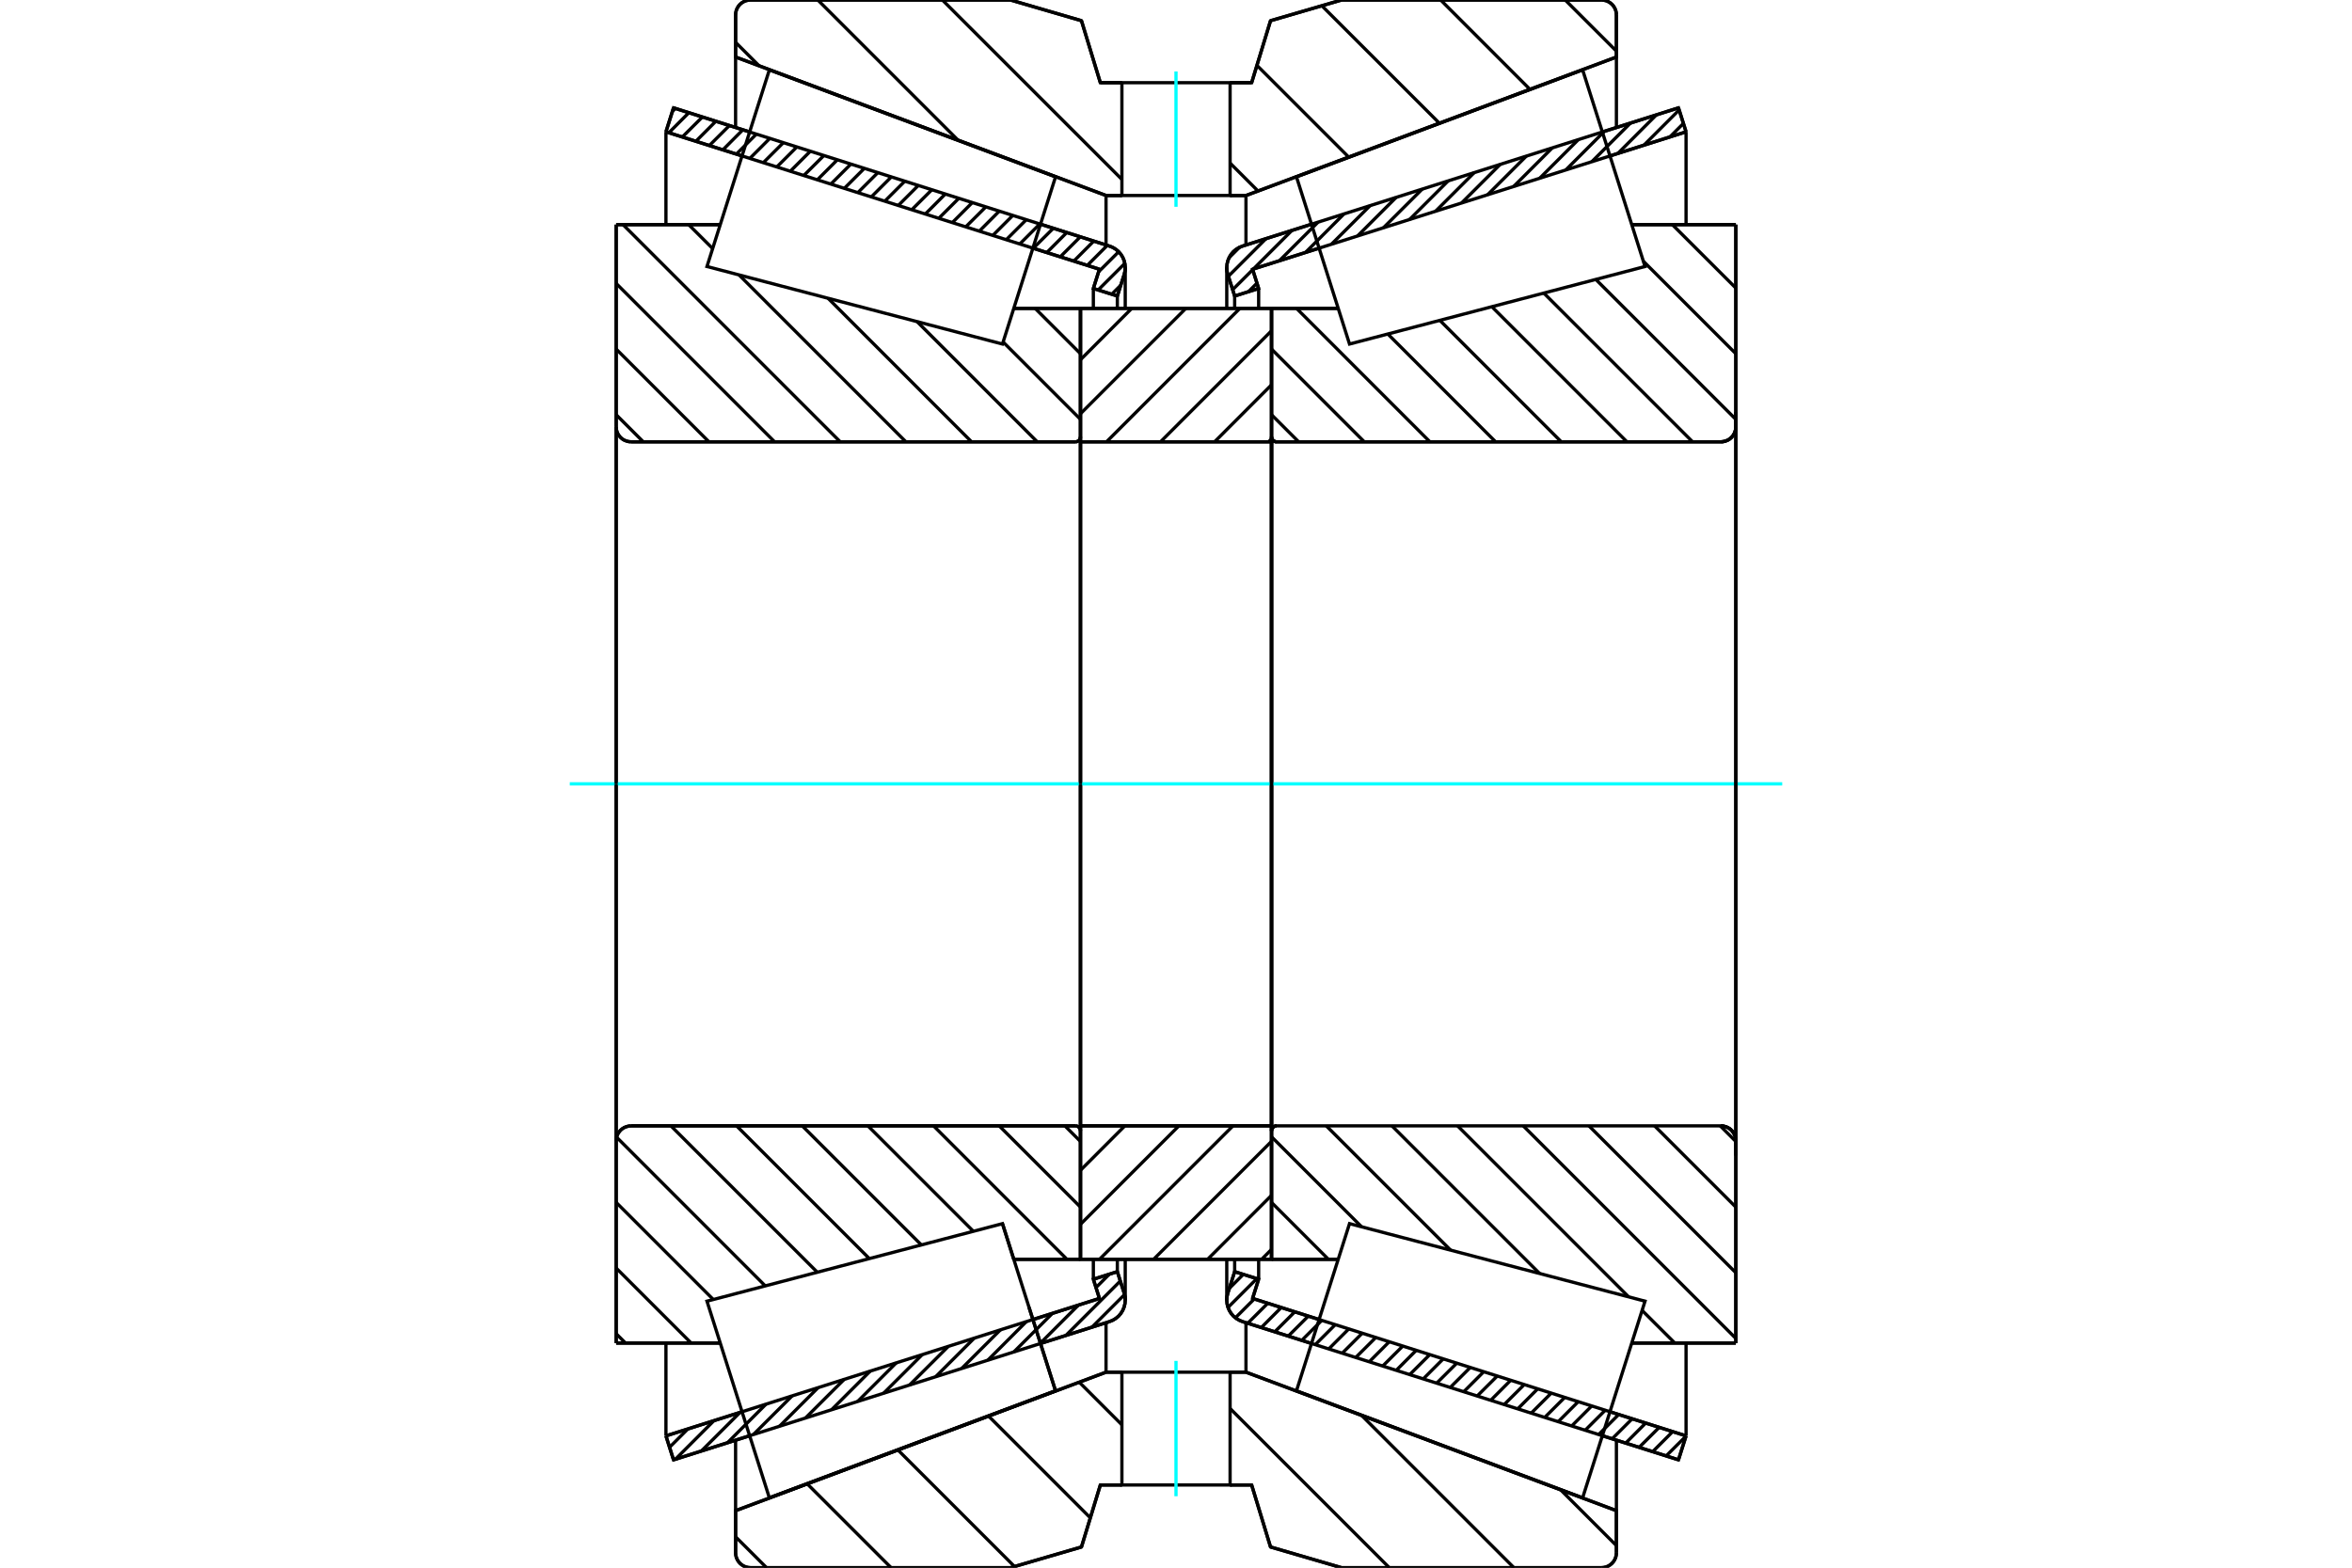 <?xml version="1.0" standalone="no"?>
<!DOCTYPE svg PUBLIC "-//W3C//DTD SVG 1.1//EN"
	"http://www.w3.org/Graphics/SVG/1.1/DTD/svg11.dtd">
<svg xmlns="http://www.w3.org/2000/svg" height="100%" width="100%" viewBox="0 0 36000 24000">
	<rect x="-1800" y="-1200" width="39600" height="26400" style="fill:#FFF"/>
	<g style="fill:none; fill-rule:evenodd" transform="matrix(1 0 0 1 0 0)">
		<g style="fill:none; stroke:#000; stroke-width:50; shape-rendering:geometricPrecision">
			<line x1="20074" y1="20568" x2="19019" y2="20233"/>
			<line x1="25691" y1="22349" x2="24526" y2="21980"/>
			<line x1="25807" y1="21982" x2="25691" y2="22349"/>
			<line x1="24642" y1="21613" x2="25807" y2="21982"/>
			<line x1="19172" y1="19878" x2="20191" y2="20201"/>
			<line x1="19265" y1="19584" x2="19172" y2="19878"/>
			<line x1="18898" y1="19468" x2="19265" y2="19584"/>
			<line x1="18793" y1="19798" x2="18898" y2="19468"/>
			<polyline points="18793,19798 18781,19850 18777,19903 18781,19957 18794,20010 18815,20061 18844,20107 18879,20149 18921,20184 18968,20212 19019,20233"/>
			<line x1="24526" y1="2020" x2="25691" y2="1651"/>
			<line x1="19019" y1="3767" x2="20074" y2="3432"/>
			<polyline points="19019,3767 18968,3788 18921,3816 18879,3851 18844,3893 18815,3939 18794,3990 18781,4043 18777,4097 18781,4150 18793,4202"/>
			<line x1="18898" y1="4532" x2="18793" y2="4202"/>
			<line x1="19265" y1="4416" x2="18898" y2="4532"/>
			<line x1="19172" y1="4122" x2="19265" y2="4416"/>
			<line x1="20191" y1="3799" x2="19172" y2="4122"/>
			<line x1="25807" y1="2018" x2="24642" y2="2387"/>
			<line x1="25691" y1="1651" x2="25807" y2="2018"/>
			<line x1="18898" y1="19278" x2="18898" y2="19468"/>
			<line x1="18898" y1="4532" x2="18898" y2="4722"/>
			<line x1="19265" y1="19278" x2="19265" y2="19584"/>
			<line x1="19265" y1="4416" x2="19265" y2="4722"/>
			<line x1="25807" y1="20561" x2="25807" y2="21982"/>
			<line x1="25807" y1="2018" x2="25807" y2="3439"/>
			<line x1="18777" y1="19279" x2="18777" y2="19903"/>
			<line x1="18777" y1="4097" x2="18777" y2="4721"/>
			<line x1="11474" y1="21980" x2="10309" y2="22349"/>
			<line x1="16981" y1="20233" x2="15926" y2="20568"/>
			<polyline points="16981,20233 17032,20212 17079,20184 17121,20149 17156,20107 17185,20061 17206,20010 17219,19957 17223,19903 17219,19850 17207,19798"/>
			<line x1="17102" y1="19468" x2="17207" y2="19798"/>
			<line x1="16735" y1="19584" x2="17102" y2="19468"/>
			<line x1="16828" y1="19878" x2="16735" y2="19584"/>
			<line x1="15809" y1="20201" x2="16828" y2="19878"/>
			<line x1="10193" y1="21982" x2="11358" y2="21613"/>
			<line x1="10309" y1="22349" x2="10193" y2="21982"/>
			<line x1="15926" y1="3432" x2="16981" y2="3767"/>
			<line x1="10309" y1="1651" x2="11474" y2="2020"/>
			<line x1="10193" y1="2018" x2="10309" y2="1651"/>
			<line x1="11358" y1="2387" x2="10193" y2="2018"/>
			<line x1="16828" y1="4122" x2="15809" y2="3799"/>
			<line x1="16735" y1="4416" x2="16828" y2="4122"/>
			<line x1="17102" y1="4532" x2="16735" y2="4416"/>
			<line x1="17207" y1="4202" x2="17102" y2="4532"/>
			<polyline points="17207,4202 17219,4150 17223,4097 17219,4043 17206,3990 17185,3939 17156,3893 17121,3851 17079,3816 17032,3788 16981,3767"/>
			<line x1="16735" y1="4722" x2="16735" y2="4416"/>
			<line x1="16735" y1="19584" x2="16735" y2="19278"/>
			<line x1="10193" y1="3439" x2="10193" y2="2018"/>
			<line x1="10193" y1="21982" x2="10193" y2="20561"/>
			<line x1="17102" y1="4722" x2="17102" y2="4532"/>
			<line x1="17102" y1="19468" x2="17102" y2="19278"/>
			<line x1="17223" y1="4721" x2="17223" y2="4097"/>
			<line x1="17223" y1="19903" x2="17223" y2="19279"/>
			<line x1="19462" y1="4721" x2="20483" y2="4721"/>
			<polyline points="19462,6687 19463,6699 19466,6711 19471,6722 19477,6732 19485,6741 19494,6749 19504,6755 19515,6760 19527,6763 19539,6764"/>
			<line x1="26340" y1="6764" x2="19539" y2="6764"/>
			<polyline points="26340,6764 26376,6761 26411,6752 26444,6739 26475,6720 26502,6697 26525,6669 26544,6639 26558,6606 26566,6571 26569,6535"/>
			<line x1="26569" y1="3439" x2="26569" y2="6535"/>
			<line x1="26569" y1="3439" x2="24976" y2="3439"/>
			<line x1="26569" y1="20561" x2="24976" y2="20561"/>
			<line x1="26569" y1="17465" x2="26569" y2="20561"/>
			<polyline points="26569,17465 26566,17429 26558,17394 26544,17361 26525,17331 26502,17303 26475,17280 26444,17261 26411,17248 26376,17239 26340,17236"/>
			<polyline points="19539,17236 19527,17237 19515,17240 19504,17245 19494,17251 19485,17259 19477,17268 19471,17278 19466,17289 19463,17301 19462,17313"/>
			<line x1="20483" y1="19279" x2="19462" y2="19279"/>
			<line x1="24976" y1="4134" x2="24976" y2="4134"/>
			<line x1="24976" y1="19866" x2="24976" y2="19866"/>
			<line x1="19462" y1="6764" x2="19462" y2="17236"/>
			<polyline points="19462,6687 19463,6699 19466,6711 19471,6722 19477,6732 19485,6741 19494,6749 19504,6755 19515,6760 19527,6763 19539,6764"/>
			<polyline points="19539,17236 19527,17237 19515,17240 19504,17245 19494,17251 19485,17259 19477,17268 19471,17278 19466,17289 19463,17301 19462,17313"/>
			<polyline points="26340,6764 26376,6761 26411,6752 26444,6739 26475,6720 26502,6697 26525,6669 26544,6639 26558,6606 26566,6571 26569,6535"/>
			<polyline points="26569,17465 26566,17429 26558,17394 26544,17361 26525,17331 26502,17303 26475,17280 26444,17261 26411,17248 26376,17239 26340,17236"/>
			<line x1="15344" y1="18733" x2="15344" y2="18733"/>
			<line x1="15517" y1="19279" x2="15344" y2="18733"/>
			<line x1="16538" y1="19279" x2="15517" y2="19279"/>
			<polyline points="16538,17313 16537,17301 16534,17289 16529,17278 16523,17268 16515,17259 16506,17251 16496,17245 16485,17240 16473,17237 16461,17236"/>
			<line x1="9660" y1="17236" x2="16461" y2="17236"/>
			<polyline points="9660,17236 9624,17239 9589,17248 9556,17261 9525,17280 9498,17303 9475,17331 9456,17361 9442,17394 9434,17429 9431,17465"/>
			<line x1="9431" y1="20561" x2="9431" y2="17465"/>
			<line x1="9431" y1="20561" x2="11024" y2="20561"/>
			<line x1="9431" y1="3439" x2="11024" y2="3439"/>
			<line x1="9431" y1="6535" x2="9431" y2="3439"/>
			<polyline points="9431,6535 9434,6571 9442,6606 9456,6639 9475,6669 9498,6697 9525,6720 9556,6739 9589,6752 9624,6761 9660,6764"/>
			<line x1="16461" y1="6764" x2="9660" y2="6764"/>
			<polyline points="16461,6764 16473,6763 16485,6760 16496,6755 16506,6749 16515,6741 16523,6732 16529,6722 16534,6711 16537,6699 16538,6687"/>
			<line x1="15517" y1="4721" x2="16538" y2="4721"/>
			<line x1="11024" y1="19866" x2="11024" y2="19866"/>
			<line x1="11024" y1="4134" x2="11024" y2="4134"/>
			<line x1="16538" y1="17236" x2="16538" y2="6764"/>
			<line x1="9431" y1="17465" x2="9431" y2="6535"/>
			<line x1="15467" y1="0" x2="16553" y2="317"/>
			<line x1="11488" y1="0" x2="15467" y2="0"/>
			<polyline points="11488,0 11452,3 11417,11 11384,25 11353,44 11326,67 11303,94 11284,125 11270,158 11262,193 11259,229"/>
			<line x1="11259" y1="873" x2="11259" y2="229"/>
			<line x1="16929" y1="2993" x2="11259" y2="873"/>
			<line x1="17172" y1="2993" x2="16929" y2="2993"/>
			<line x1="19071" y1="2993" x2="18828" y2="2993"/>
			<line x1="24741" y1="873" x2="19071" y2="2993"/>
			<line x1="24741" y1="229" x2="24741" y2="873"/>
			<polyline points="24741,229 24738,193 24730,158 24716,125 24697,94 24674,67 24647,44 24616,25 24583,11 24548,3 24512,0"/>
			<line x1="20533" y1="0" x2="24512" y2="0"/>
			<line x1="19447" y1="317" x2="20533" y2="0"/>
			<line x1="19158" y1="1266" x2="19447" y2="317"/>
			<line x1="18828" y1="1266" x2="19158" y2="1266"/>
			<line x1="16842" y1="1266" x2="17172" y2="1266"/>
			<line x1="16553" y1="317" x2="16842" y2="1266"/>
			<line x1="16553" y1="23683" x2="15467" y2="24000"/>
			<line x1="16842" y1="22734" x2="16553" y2="23683"/>
			<line x1="19158" y1="22734" x2="18828" y2="22734"/>
			<line x1="17172" y1="22734" x2="16842" y2="22734"/>
			<line x1="19447" y1="23683" x2="19158" y2="22734"/>
			<line x1="20533" y1="24000" x2="19447" y2="23683"/>
			<line x1="24512" y1="24000" x2="20533" y2="24000"/>
			<polyline points="24512,24000 24548,23997 24583,23989 24616,23975 24647,23956 24674,23933 24697,23906 24716,23875 24730,23842 24738,23807 24741,23771"/>
			<line x1="24741" y1="23127" x2="24741" y2="23771"/>
			<line x1="19071" y1="21007" x2="24741" y2="23127"/>
			<line x1="16929" y1="21007" x2="17172" y2="21007"/>
			<line x1="18828" y1="21007" x2="19071" y2="21007"/>
			<line x1="11259" y1="23127" x2="16929" y2="21007"/>
			<line x1="11259" y1="23771" x2="11259" y2="23127"/>
			<polyline points="11259,23771 11262,23807 11270,23842 11284,23875 11303,23906 11326,23933 11353,23956 11384,23975 11417,23989 11452,23997 11488,24000"/>
			<line x1="15467" y1="24000" x2="11488" y2="24000"/>
			<line x1="24741" y1="22048" x2="24741" y2="23127"/>
			<line x1="24741" y1="873" x2="24741" y2="1952"/>
			<line x1="11259" y1="22048" x2="11259" y2="23127"/>
			<line x1="11259" y1="873" x2="11259" y2="1952"/>
			<line x1="16929" y1="20249" x2="16929" y2="21007"/>
			<line x1="16929" y1="2993" x2="16929" y2="3751"/>
			<line x1="19071" y1="20249" x2="19071" y2="21007"/>
			<line x1="19071" y1="2993" x2="19071" y2="3751"/>
			<line x1="16538" y1="17236" x2="19462" y2="17236"/>
			<line x1="16538" y1="19279" x2="16538" y2="17236"/>
			<line x1="19462" y1="19279" x2="16538" y2="19279"/>
			<line x1="19462" y1="17236" x2="19462" y2="19279"/>
			<line x1="19462" y1="6764" x2="16538" y2="6764"/>
			<line x1="19462" y1="4721" x2="19462" y2="6764"/>
			<line x1="16538" y1="4721" x2="19462" y2="4721"/>
			<line x1="16538" y1="6764" x2="16538" y2="4721"/>
			<line x1="19462" y1="6764" x2="19462" y2="17236"/>
			<line x1="16538" y1="6764" x2="16538" y2="17236"/>
		</g>
		<g style="fill:none; stroke:#0FF; stroke-width:50; shape-rendering:geometricPrecision">
			<line x1="8721" y1="12000" x2="27279" y2="12000"/>
		</g>
		<g style="fill:none; stroke:#000; stroke-width:50; shape-rendering:geometricPrecision">
			<line x1="23957" y1="0" x2="24741" y2="783"/>
			<line x1="22051" y1="0" x2="23418" y2="1368"/>
			<line x1="20232" y1="88" x2="22031" y2="1886"/>
			<line x1="19239" y1="1001" x2="20643" y2="2405"/>
			<line x1="18828" y1="2497" x2="19255" y2="2924"/>
			<line x1="14424" y1="0" x2="17172" y2="2747"/>
			<line x1="12518" y1="0" x2="14664" y2="2146"/>
			<line x1="11259" y1="648" x2="11619" y2="1008"/>
			<line x1="23886" y1="22807" x2="24741" y2="23662"/>
			<line x1="20841" y1="21669" x2="23172" y2="24000"/>
			<line x1="18828" y1="21563" x2="21265" y2="24000"/>
			<line x1="16519" y1="21160" x2="17172" y2="21813"/>
			<line x1="15131" y1="21679" x2="16689" y2="23237"/>
			<line x1="13744" y1="22198" x2="15528" y2="23982"/>
			<line x1="12356" y1="22717" x2="13639" y2="24000"/>
			<line x1="11259" y1="23527" x2="11733" y2="24000"/>
			<polyline points="18828,1266 19158,1266 19447,317 20533,0 24512,0"/>
			<polyline points="24741,229 24738,193 24730,158 24716,125 24697,94 24674,67 24647,44 24616,25 24583,11 24548,3 24512,0"/>
			<polyline points="24741,229 24741,873 19071,2993 18828,2993"/>
			<polyline points="17172,1266 16842,1266 16553,317 15467,0 11488,0 11452,3 11417,11 11384,25 11353,44 11326,67 11303,94 11284,125 11270,158 11262,193 11259,229 11259,873 16929,2993 17172,2993"/>
			<polyline points="17172,21007 16929,21007 11259,23127 11259,23771 11262,23807 11270,23842 11284,23875 11303,23906 11326,23933 11353,23956 11384,23975 11417,23989 11452,23997 11488,24000 15467,24000 16553,23683 16842,22734 17172,22734"/>
			<polyline points="18828,21007 19071,21007 24741,23127 24741,23771"/>
			<polyline points="24512,24000 24548,23997 24583,23989 24616,23975 24647,23956 24674,23933 24697,23906 24716,23875 24730,23842 24738,23807 24741,23771"/>
			<polyline points="24512,24000 20533,24000 19447,23683 19158,22734 18828,22734"/>
			<line x1="15844" y1="4721" x2="16538" y2="5415"/>
			<line x1="15354" y1="5236" x2="16538" y2="6420"/>
			<line x1="14037" y1="4924" x2="15876" y2="6764"/>
			<line x1="12674" y1="4566" x2="14871" y2="6764"/>
			<line x1="10541" y1="3439" x2="10908" y2="3805"/>
			<line x1="11312" y1="4209" x2="13866" y2="6764"/>
			<line x1="9536" y1="3439" x2="12861" y2="6764"/>
			<line x1="9431" y1="4339" x2="11856" y2="6764"/>
			<line x1="9431" y1="5344" x2="10851" y2="6764"/>
			<line x1="9431" y1="6349" x2="9846" y2="6764"/>
			<line x1="16299" y1="17236" x2="16538" y2="17475"/>
			<line x1="15294" y1="17236" x2="16538" y2="18480"/>
			<line x1="14289" y1="17236" x2="16331" y2="19279"/>
			<line x1="13284" y1="17236" x2="14898" y2="18850"/>
			<line x1="12279" y1="17236" x2="14102" y2="19059"/>
			<line x1="11274" y1="17236" x2="13306" y2="19268"/>
			<line x1="10269" y1="17236" x2="12510" y2="19477"/>
			<line x1="9438" y1="17410" x2="11713" y2="19686"/>
			<line x1="9431" y1="18408" x2="10917" y2="19894"/>
			<line x1="9431" y1="19413" x2="10579" y2="20561"/>
			<line x1="9431" y1="20418" x2="9574" y2="20561"/>
			<polyline points="16538,12000 16538,4721 16538,6687"/>
			<polyline points="16461,6764 16473,6763 16485,6760 16496,6755 16506,6749 16515,6741 16523,6732 16529,6722 16534,6711 16537,6699 16538,6687"/>
			<line x1="16461" y1="6764" x2="9660" y2="6764"/>
			<polyline points="9431,6535 9434,6571 9442,6606 9456,6639 9475,6669 9498,6697 9525,6720 9556,6739 9589,6752 9624,6761 9660,6764"/>
			<line x1="9431" y1="6535" x2="9431" y2="3439"/>
			<line x1="9431" y1="6535" x2="9431" y2="12000"/>
			<line x1="9431" y1="3439" x2="11024" y2="3439"/>
			<line x1="15517" y1="4721" x2="16538" y2="4721"/>
			<line x1="16538" y1="19279" x2="15517" y2="19279"/>
			<line x1="11024" y1="20561" x2="9431" y2="20561"/>
			<line x1="9431" y1="12000" x2="9431" y2="17465"/>
			<line x1="9431" y1="20561" x2="9431" y2="17465"/>
			<polyline points="9660,17236 9624,17239 9589,17248 9556,17261 9525,17280 9498,17303 9475,17331 9456,17361 9442,17394 9434,17429 9431,17465"/>
			<line x1="9660" y1="17236" x2="16461" y2="17236"/>
			<polyline points="16538,17313 16537,17301 16534,17289 16529,17278 16523,17268 16515,17259 16506,17251 16496,17245 16485,17240 16473,17237 16461,17236"/>
			<polyline points="16538,17313 16538,19279 16538,12000"/>
			<line x1="25597" y1="3439" x2="26569" y2="4410"/>
			<line x1="25154" y1="4000" x2="26569" y2="5415"/>
			<line x1="24426" y1="4278" x2="26569" y2="6420"/>
			<line x1="23630" y1="4487" x2="25907" y2="6764"/>
			<line x1="22834" y1="4695" x2="24902" y2="6764"/>
			<line x1="22038" y1="4904" x2="23897" y2="6764"/>
			<line x1="21242" y1="5113" x2="22892" y2="6764"/>
			<line x1="19845" y1="4721" x2="21887" y2="6764"/>
			<line x1="19462" y1="5344" x2="20882" y2="6764"/>
			<line x1="19462" y1="6349" x2="19877" y2="6764"/>
			<line x1="26330" y1="17236" x2="26569" y2="17475"/>
			<line x1="25325" y1="17236" x2="26569" y2="18480"/>
			<line x1="24320" y1="17236" x2="26569" y2="19485"/>
			<line x1="23315" y1="17236" x2="26569" y2="20490"/>
			<line x1="25134" y1="20061" x2="25635" y2="20561"/>
			<line x1="22310" y1="17236" x2="24928" y2="19854"/>
			<line x1="21305" y1="17236" x2="23565" y2="19496"/>
			<line x1="20300" y1="17236" x2="22203" y2="19139"/>
			<line x1="19462" y1="17403" x2="20840" y2="18781"/>
			<line x1="19462" y1="18408" x2="20333" y2="19279"/>
			<polyline points="19462,12000 19462,4721 19462,6687 19463,6699 19466,6711 19471,6722 19477,6732 19485,6741 19494,6749 19504,6755 19515,6760 19527,6763 19539,6764 26340,6764 26376,6761 26411,6752 26444,6739 26475,6720 26502,6697 26525,6669 26544,6639 26558,6606 26566,6571 26569,6535 26569,3439"/>
			<line x1="26569" y1="6535" x2="26569" y2="12000"/>
			<line x1="26569" y1="3439" x2="24976" y2="3439"/>
			<line x1="20483" y1="4721" x2="19462" y2="4721"/>
			<line x1="19462" y1="19279" x2="20483" y2="19279"/>
			<line x1="24976" y1="20561" x2="26569" y2="20561"/>
			<line x1="26569" y1="12000" x2="26569" y2="17465"/>
			<polyline points="26569,20561 26569,17465 26566,17429 26558,17394 26544,17361 26525,17331 26502,17303 26475,17280 26444,17261 26411,17248 26376,17239 26340,17236 19539,17236 19527,17237 19515,17240 19504,17245 19494,17251 19485,17259 19477,17268 19471,17278 19466,17289 19463,17301 19462,17313 19462,19279 19462,12000"/>
			<line x1="19462" y1="19127" x2="19311" y2="19279"/>
			<line x1="19462" y1="18300" x2="18484" y2="19279"/>
			<line x1="19462" y1="17473" x2="17657" y2="19279"/>
			<line x1="18872" y1="17236" x2="16829" y2="19279"/>
			<line x1="18044" y1="17236" x2="16538" y2="18743"/>
			<line x1="17217" y1="17236" x2="16538" y2="17916"/>
			<line x1="19462" y1="6719" x2="19417" y2="6764"/>
			<line x1="19462" y1="5891" x2="18590" y2="6764"/>
			<line x1="19462" y1="5064" x2="17763" y2="6764"/>
			<line x1="18978" y1="4721" x2="16936" y2="6764"/>
			<line x1="18151" y1="4721" x2="16538" y2="6334"/>
			<line x1="17323" y1="4721" x2="16538" y2="5507"/>
			<polyline points="16538,6764 16538,4721 19462,4721 19462,6764 16538,6764"/>
			<polyline points="16538,17236 19462,17236 19462,19279 16538,19279 16538,17236"/>
			<polyline points="18000,22734 18828,22734 18828,21007 17172,21007 17172,22734 18000,22734"/>
		</g>
		<g style="fill:none; stroke:#0FF; stroke-width:50; shape-rendering:geometricPrecision">
			<line x1="18000" y1="22906" x2="18000" y2="20834"/>
		</g>
		<g style="fill:none; stroke:#000; stroke-width:50; shape-rendering:geometricPrecision">
			<polyline points="18000,2993 18828,2993 18828,1266 17172,1266 17172,2993 18000,2993"/>
		</g>
		<g style="fill:none; stroke:#0FF; stroke-width:50; shape-rendering:geometricPrecision">
			<line x1="18000" y1="3166" x2="18000" y2="1094"/>
		</g>
		<g style="fill:none; stroke:#000; stroke-width:50; shape-rendering:geometricPrecision">
			<line x1="26569" y1="17693" x2="26569" y2="6307"/>
			<line x1="19462" y1="17313" x2="19462" y2="6687"/>
			<polyline points="15750,20013 16156,21292 11776,22930 11776,22930"/>
			<polyline points="15344,18733 15344,18733 15750,20013 16156,21292 11776,22930 11298,21425 10821,19920 15344,18733 15750,20013"/>
			<polyline points="15750,3987 15344,5267 10821,4080 11298,2575 11776,1070 16156,2708 15750,3987"/>
			<polyline points="20250,20013 20656,18733 25179,19920 24702,21425 24224,22930 19844,21292 20250,20013"/>
			<polyline points="20250,3987 19844,2708 24224,1070 24702,2575 25179,4080 20656,5267 20250,3987"/>
			<line x1="17213" y1="19818" x2="16713" y2="20318"/>
			<line x1="17148" y1="19611" x2="16315" y2="20444"/>
			<line x1="16980" y1="19506" x2="16776" y2="19711"/>
			<line x1="16507" y1="19979" x2="15916" y2="20571"/>
			<line x1="16109" y1="20106" x2="15518" y2="20697"/>
			<line x1="15710" y1="20232" x2="15119" y2="20824"/>
			<line x1="15312" y1="20359" x2="14720" y2="20950"/>
			<line x1="14913" y1="20485" x2="14322" y2="21076"/>
			<line x1="14515" y1="20612" x2="13923" y2="21203"/>
			<line x1="14116" y1="20738" x2="13525" y2="21329"/>
			<line x1="13718" y1="20864" x2="13126" y2="21456"/>
			<line x1="13319" y1="20991" x2="12728" y2="21582"/>
			<line x1="12921" y1="21117" x2="12329" y2="21708"/>
			<line x1="12522" y1="21244" x2="11931" y2="21835"/>
			<line x1="12124" y1="21370" x2="11532" y2="21961"/>
			<line x1="11725" y1="21496" x2="11134" y2="22088"/>
			<line x1="11327" y1="21623" x2="10735" y2="22214"/>
			<line x1="10928" y1="21749" x2="10337" y2="22341"/>
			<line x1="10529" y1="21876" x2="10248" y2="22157"/>
			<line x1="17155" y1="4366" x2="17016" y2="4505"/>
			<line x1="17217" y1="4032" x2="16809" y2="4439"/>
			<line x1="17123" y1="3854" x2="16816" y2="4160"/>
			<line x1="16948" y1="3757" x2="16642" y2="4063"/>
			<line x1="16741" y1="3691" x2="16435" y2="3998"/>
			<line x1="16535" y1="3626" x2="16228" y2="3932"/>
			<line x1="16328" y1="3560" x2="16022" y2="3867"/>
			<line x1="16122" y1="3495" x2="15815" y2="3801"/>
			<line x1="15915" y1="3429" x2="15609" y2="3735"/>
			<line x1="15709" y1="3363" x2="15402" y2="3670"/>
			<line x1="15502" y1="3298" x2="15196" y2="3604"/>
			<line x1="15295" y1="3232" x2="14989" y2="3539"/>
			<line x1="15089" y1="3167" x2="14782" y2="3473"/>
			<line x1="14882" y1="3101" x2="14576" y2="3408"/>
			<line x1="14676" y1="3036" x2="14369" y2="3342"/>
			<line x1="14469" y1="2970" x2="14163" y2="3277"/>
			<line x1="14263" y1="2905" x2="13956" y2="3211"/>
			<line x1="14056" y1="2839" x2="13749" y2="3146"/>
			<line x1="13849" y1="2774" x2="13543" y2="3080"/>
			<line x1="13643" y1="2708" x2="13336" y2="3015"/>
			<line x1="13436" y1="2643" x2="13130" y2="2949"/>
			<line x1="13230" y1="2577" x2="12923" y2="2884"/>
			<line x1="13023" y1="2512" x2="12717" y2="2818"/>
			<line x1="12817" y1="2446" x2="12510" y2="2753"/>
			<line x1="12610" y1="2381" x2="12303" y2="2687"/>
			<line x1="12403" y1="2315" x2="12097" y2="2621"/>
			<line x1="12197" y1="2249" x2="11890" y2="2556"/>
			<line x1="11990" y1="2184" x2="11684" y2="2490"/>
			<line x1="11784" y1="2118" x2="11477" y2="2425"/>
			<line x1="11577" y1="2053" x2="11271" y2="2359"/>
			<line x1="11370" y1="1987" x2="11064" y2="2294"/>
			<line x1="11164" y1="1922" x2="10857" y2="2228"/>
			<line x1="10957" y1="1856" x2="10651" y2="2163"/>
			<line x1="10751" y1="1791" x2="10444" y2="2097"/>
			<line x1="10544" y1="1725" x2="10238" y2="2032"/>
			<line x1="10338" y1="1660" x2="10292" y2="1705"/>
			<polyline points="10193,2018 10309,1651 16981,3767"/>
			<polyline points="17207,4202 17219,4149 17223,4095 17218,4041 17205,3988 17184,3938 17156,3892 17120,3851 17078,3816 17032,3788 16981,3767"/>
			<polyline points="17207,4202 17102,4532 16735,4416 16828,4122 10193,2018"/>
			<polyline points="10193,21982 16828,19878 16735,19584 17102,19468 17207,19798"/>
			<polyline points="16981,20233 17032,20212 17078,20184 17120,20149 17156,20108 17184,20062 17205,20012 17218,19959 17223,19905 17219,19851 17207,19798"/>
			<polyline points="16981,20233 10309,22349 10193,21982"/>
			<line x1="25806" y1="21986" x2="25502" y2="22289"/>
			<line x1="25602" y1="21917" x2="25296" y2="22224"/>
			<line x1="25396" y1="21852" x2="25089" y2="22158"/>
			<line x1="25189" y1="21786" x2="24883" y2="22093"/>
			<line x1="24982" y1="21721" x2="24676" y2="22027"/>
			<line x1="24776" y1="21655" x2="24469" y2="21962"/>
			<line x1="24569" y1="21590" x2="24263" y2="21896"/>
			<line x1="24363" y1="21524" x2="24056" y2="21831"/>
			<line x1="24156" y1="21459" x2="23850" y2="21765"/>
			<line x1="23950" y1="21393" x2="23643" y2="21700"/>
			<line x1="23743" y1="21328" x2="23437" y2="21634"/>
			<line x1="23536" y1="21262" x2="23230" y2="21569"/>
			<line x1="23330" y1="21197" x2="23023" y2="21503"/>
			<line x1="23123" y1="21131" x2="22817" y2="21438"/>
			<line x1="22917" y1="21066" x2="22610" y2="21372"/>
			<line x1="22710" y1="21000" x2="22404" y2="21307"/>
			<line x1="22504" y1="20935" x2="22197" y2="21241"/>
			<line x1="22297" y1="20869" x2="21990" y2="21175"/>
			<line x1="22090" y1="20803" x2="21784" y2="21110"/>
			<line x1="21884" y1="20738" x2="21577" y2="21044"/>
			<line x1="21677" y1="20672" x2="21371" y2="20979"/>
			<line x1="21471" y1="20607" x2="21164" y2="20913"/>
			<line x1="21264" y1="20541" x2="20958" y2="20848"/>
			<line x1="21058" y1="20476" x2="20751" y2="20782"/>
			<line x1="20851" y1="20410" x2="20544" y2="20717"/>
			<line x1="20644" y1="20345" x2="20338" y2="20651"/>
			<line x1="20438" y1="20279" x2="20131" y2="20586"/>
			<line x1="20231" y1="20214" x2="19925" y2="20520"/>
			<line x1="20025" y1="20148" x2="19718" y2="20455"/>
			<line x1="19818" y1="20083" x2="19512" y2="20389"/>
			<line x1="19611" y1="20017" x2="19305" y2="20324"/>
			<line x1="19405" y1="19952" x2="19098" y2="20258"/>
			<line x1="19198" y1="19886" x2="18909" y2="20175"/>
			<line x1="19237" y1="19575" x2="18796" y2="20016"/>
			<line x1="19030" y1="19510" x2="18817" y2="19723"/>
			<line x1="25766" y1="1890" x2="25560" y2="2096"/>
			<line x1="25701" y1="1683" x2="25162" y2="2222"/>
			<line x1="25354" y1="1757" x2="24763" y2="2349"/>
			<line x1="24956" y1="1884" x2="24365" y2="2475"/>
			<line x1="24557" y1="2010" x2="23966" y2="2602"/>
			<line x1="24159" y1="2137" x2="23568" y2="2728"/>
			<line x1="23760" y1="2263" x2="23169" y2="2854"/>
			<line x1="23362" y1="2390" x2="22770" y2="2981"/>
			<line x1="22963" y1="2516" x2="22372" y2="3107"/>
			<line x1="22565" y1="2642" x2="21973" y2="3234"/>
			<line x1="22166" y1="2769" x2="21575" y2="3360"/>
			<line x1="21768" y1="2895" x2="21176" y2="3486"/>
			<line x1="21369" y1="3022" x2="20778" y2="3613"/>
			<line x1="20971" y1="3148" x2="20379" y2="3739"/>
			<line x1="20572" y1="3274" x2="19981" y2="3866"/>
			<line x1="20174" y1="3401" x2="19582" y2="3992"/>
			<line x1="19239" y1="4335" x2="19109" y2="4465"/>
			<line x1="19775" y1="3527" x2="19184" y2="4119"/>
			<line x1="19174" y1="4129" x2="18867" y2="4435"/>
			<line x1="19377" y1="3654" x2="18802" y2="4229"/>
			<line x1="18972" y1="3786" x2="18811" y2="3947"/>
			<polyline points="25807,2018 25691,1651 19019,3767 18968,3788 18922,3816 18880,3851 18844,3892 18816,3938 18795,3988 18782,4041 18777,4095 18781,4149 18793,4202 18898,4532 19265,4416 19172,4122 25807,2018"/>
			<polyline points="25807,21982 19172,19878 19265,19584 18898,19468 18793,19798 18781,19851 18777,19905 18782,19959 18795,20012 18816,20062 18844,20108 18880,20149 18922,20184 18968,20212 19019,20233 25691,22349 25807,21982"/>
		</g>
	</g>
</svg>
